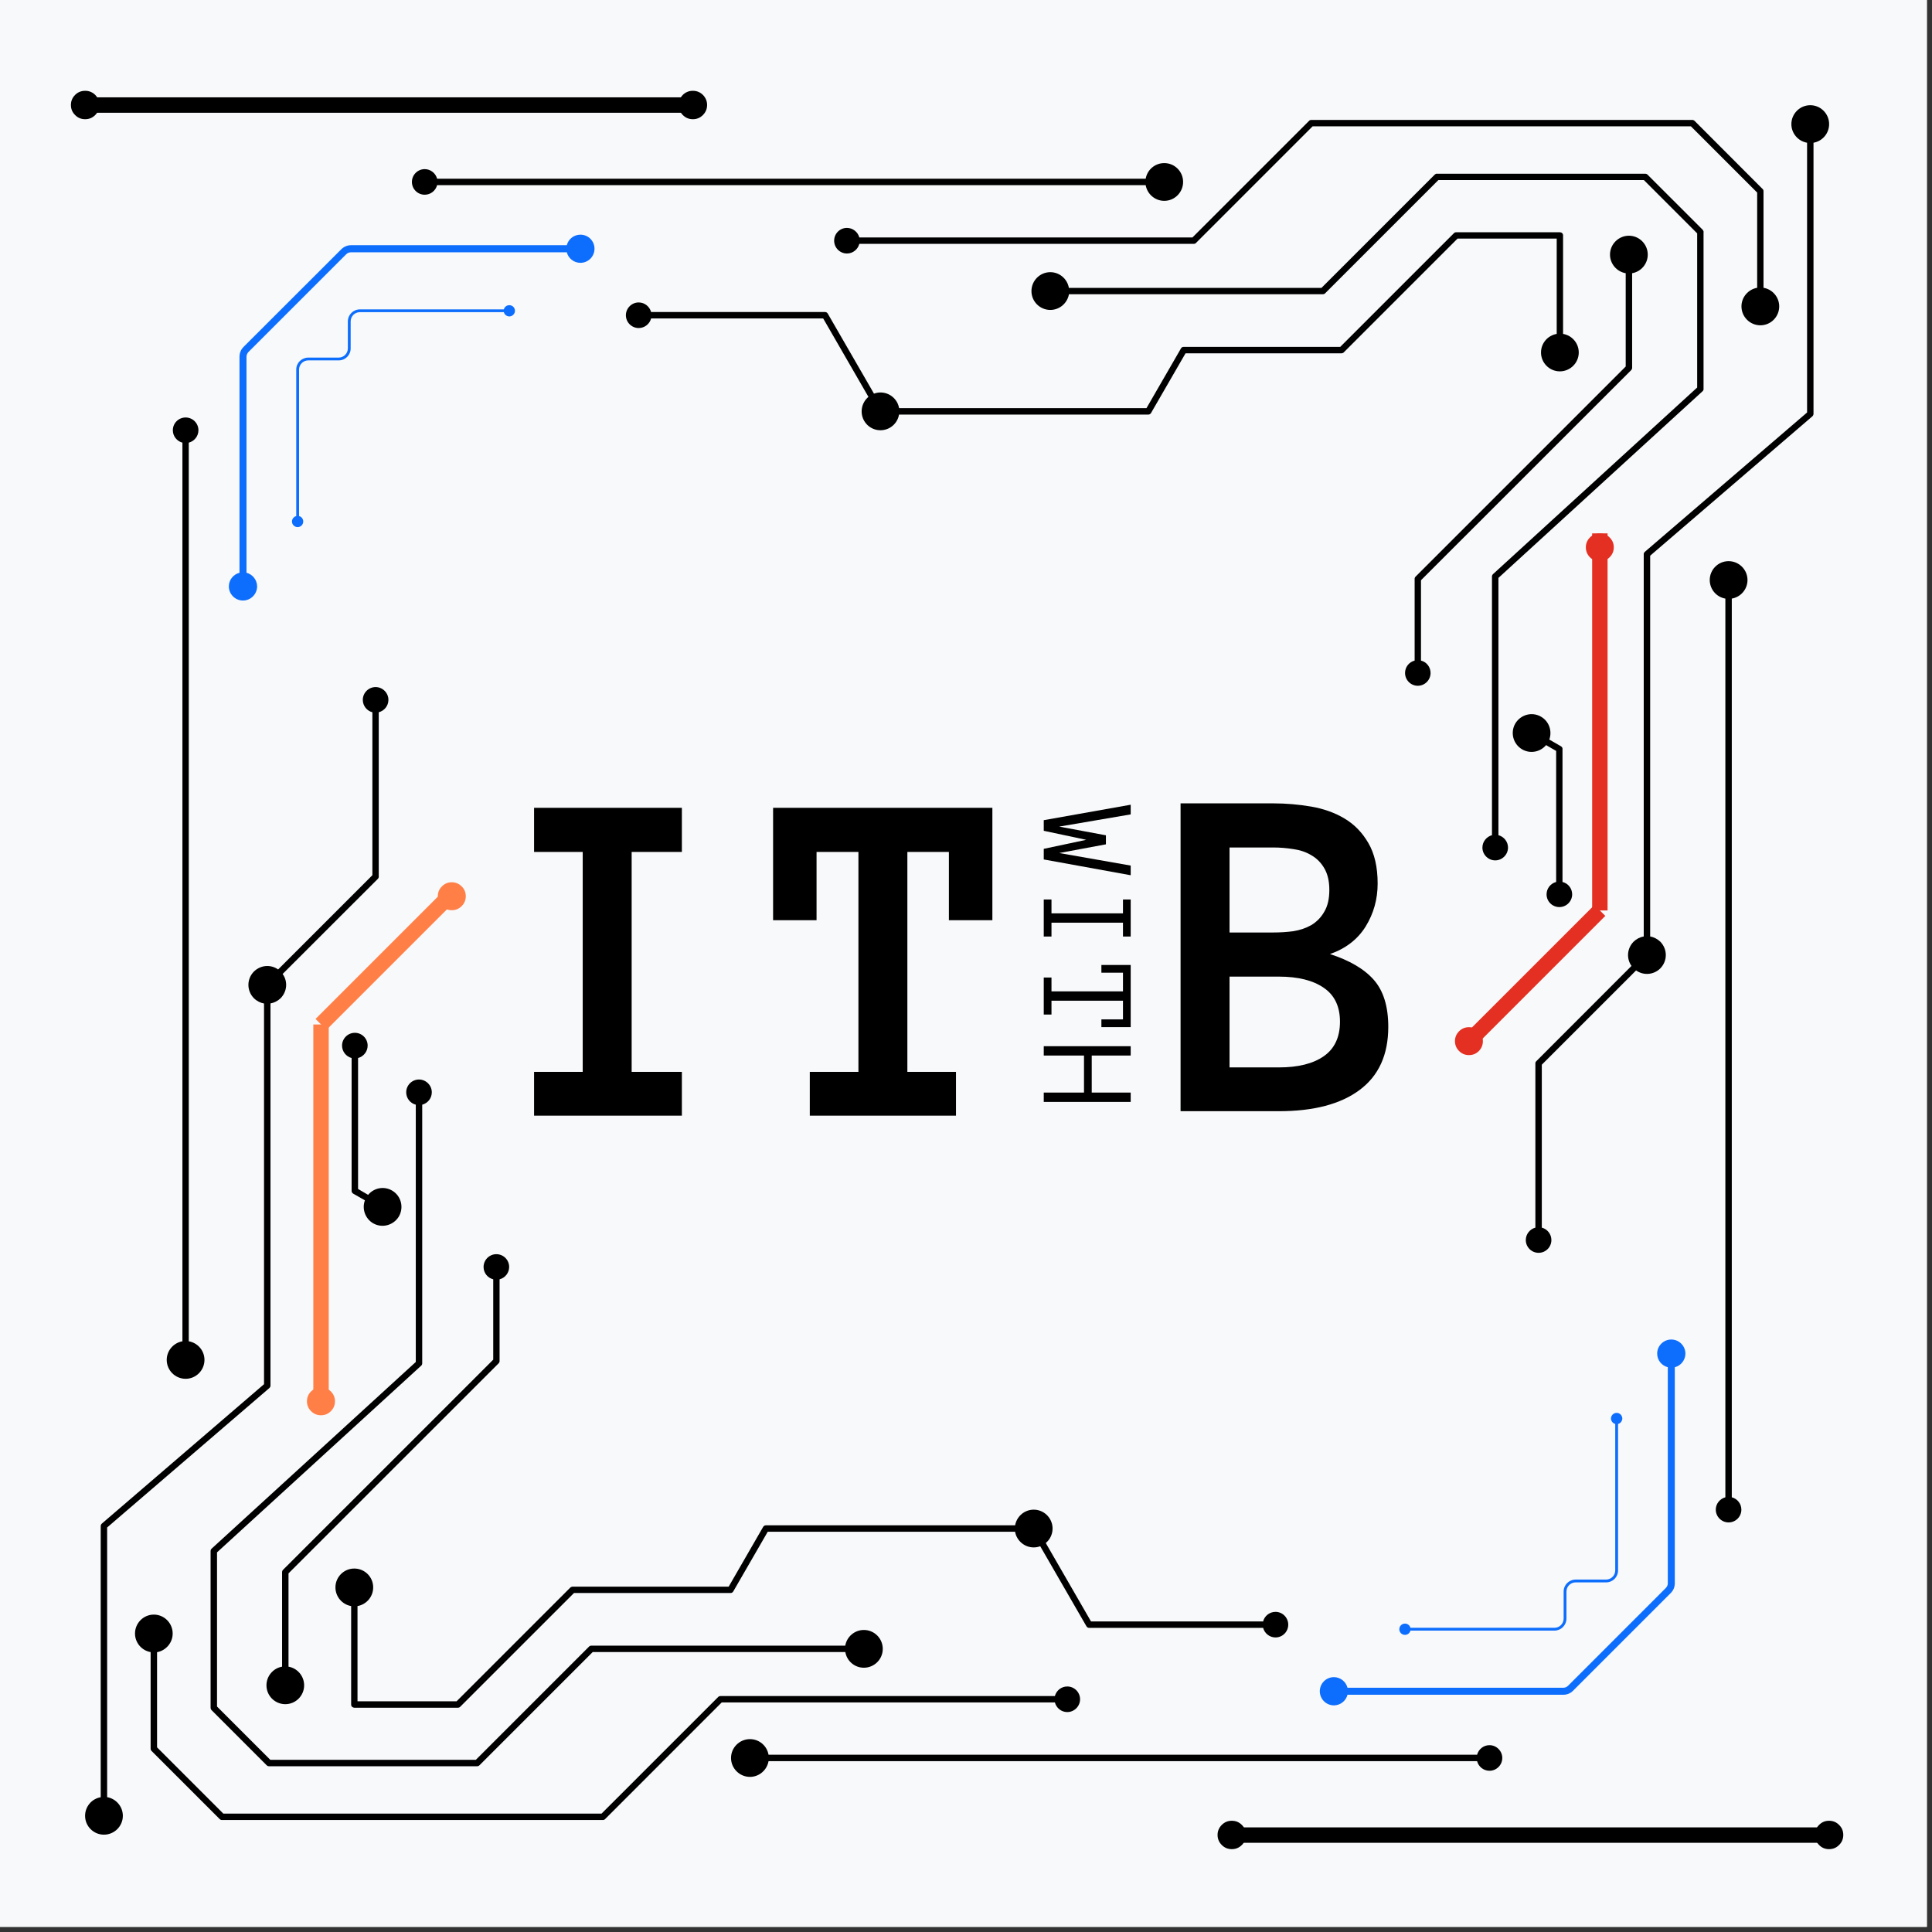 <svg xmlns="http://www.w3.org/2000/svg" xmlns:xlink="http://www.w3.org/1999/xlink" width="125" zoomAndPan="magnify" viewBox="0 0 93.75 93.75" height="125" preserveAspectRatio="xMidYMid meet" version="1.0"><rect x="0" y="0" width="93.75" height="93.75" fill="#333333" stroke="none"/><defs><g/><clipPath id="3cff6af5da"><path d="M 0 0 L 93.5 0 L 93.5 93.5 L 0 93.5 Z M 0 0 " clip-rule="nonzero"/></clipPath><clipPath id="6f61204e3f"><path d="M 19.934 5.051 L 88.75 5.051 L 88.75 73.867 L 19.934 73.867 Z M 19.934 5.051 " clip-rule="nonzero"/></clipPath><clipPath id="99d6941542"><path d="M 4.137 20.266 L 72.953 20.266 L 72.953 89.082 L 4.137 89.082 Z M 4.137 20.266 " clip-rule="nonzero"/></clipPath><clipPath id="ebbb6bf701"><path d="M 70.602 49.844 L 72 49.844 L 72 51.34 L 70.602 51.34 Z M 70.602 49.844 " clip-rule="nonzero"/></clipPath><clipPath id="fdcce94742"><path d="M 76.953 25.883 L 78.449 25.883 L 78.449 27.379 L 76.953 27.379 Z M 76.953 25.883 " clip-rule="nonzero"/></clipPath><clipPath id="a2628bde06"><path d="M 14.895 67.32 L 16.391 67.32 L 16.391 68.816 L 14.895 68.816 Z M 14.895 67.32 " clip-rule="nonzero"/></clipPath><clipPath id="abc0ace55f"><path d="M 21.246 42.812 L 22.742 42.812 L 22.742 44.309 L 21.246 44.309 Z M 21.246 42.812 " clip-rule="nonzero"/></clipPath><clipPath id="0a89063597"><path d="M 3.441 4.406 L 4.938 4.406 L 4.938 5.902 L 3.441 5.902 Z M 3.441 4.406 " clip-rule="nonzero"/></clipPath><clipPath id="e0df92a7e6"><path d="M 32.934 4.406 L 34.43 4.406 L 34.43 5.902 L 32.934 5.902 Z M 32.934 4.406 " clip-rule="nonzero"/></clipPath><clipPath id="f9dda06f8a"><path d="M 59.082 88.352 L 60.578 88.352 L 60.578 89.848 L 59.082 89.848 Z M 59.082 88.352 " clip-rule="nonzero"/></clipPath><clipPath id="82c2ed9d9c"><path d="M 88.066 88.352 L 89.562 88.352 L 89.562 89.848 L 88.066 89.848 Z M 88.066 88.352 " clip-rule="nonzero"/></clipPath><clipPath id="c3082e81ad"><path d="M 11 11.387 L 28.855 11.387 L 28.855 29.34 L 11 29.34 Z M 11 11.387 " clip-rule="nonzero"/></clipPath><clipPath id="b703730b1b"><path d="M 64.035 65 L 81.988 65 L 81.988 82.754 L 64.035 82.754 Z M 64.035 65 " clip-rule="nonzero"/></clipPath></defs><g clip-path="url(#3cff6af5da)"><path fill="#ffffff" d="M 0 0 L 93.5 0 L 93.5 93.5 L 0 93.5 Z M 0 0 " fill-opacity="1" fill-rule="nonzero"/><path fill="#f8f9fa" d="M 0 0 L 93.5 0 L 93.5 93.5 L 0 93.5 Z M 0 0 " fill-opacity="1" fill-rule="nonzero"/></g><g clip-path="url(#6f61204e3f)"><path fill="#000000" d="M 84.504 14.867 C 84.504 15.375 84.918 15.785 85.422 15.785 C 85.926 15.785 86.336 15.375 86.336 14.867 C 86.336 14.418 86.008 14.039 85.574 13.965 L 85.574 9.281 C 85.574 9.23 85.555 9.188 85.523 9.164 L 82.227 5.863 C 82.188 5.828 82.145 5.816 82.102 5.82 L 63.633 5.82 C 63.582 5.82 63.539 5.84 63.516 5.871 L 57.863 11.523 L 41.699 11.523 C 41.629 11.258 41.383 11.059 41.098 11.059 C 40.754 11.059 40.477 11.336 40.477 11.68 C 40.477 12.02 40.754 12.301 41.098 12.301 C 41.387 12.301 41.629 12.102 41.699 11.832 L 57.91 11.832 C 57.941 11.836 57.977 11.832 58.012 11.809 C 58.023 11.801 58.031 11.797 58.035 11.789 L 63.695 6.129 L 82.051 6.129 L 85.266 9.344 L 85.266 13.965 C 84.836 14.039 84.504 14.418 84.504 14.867 M 50.965 13.207 C 50.461 13.207 50.051 13.621 50.051 14.125 C 50.051 14.629 50.461 15.039 50.965 15.039 C 51.418 15.039 51.793 14.711 51.871 14.277 L 64.191 14.277 C 64.234 14.277 64.273 14.262 64.301 14.234 L 69.797 8.738 L 79.77 8.738 L 82.355 11.324 L 82.355 18.805 L 72.449 27.859 C 72.41 27.895 72.395 27.941 72.398 27.984 L 72.398 40.527 C 72.133 40.598 71.934 40.844 71.934 41.129 C 71.934 41.469 72.215 41.75 72.555 41.75 C 72.895 41.75 73.176 41.469 73.176 41.129 C 73.176 40.84 72.977 40.598 72.711 40.527 L 72.711 28.043 L 82.605 18.996 C 82.629 18.98 82.645 18.957 82.66 18.922 C 82.664 18.906 82.664 18.891 82.664 18.875 L 82.664 11.277 C 82.672 11.246 82.664 11.211 82.641 11.176 C 82.637 11.164 82.629 11.156 82.621 11.148 L 79.945 8.473 C 79.914 8.445 79.879 8.43 79.832 8.43 L 69.746 8.43 C 69.715 8.422 69.68 8.43 69.645 8.453 C 69.637 8.461 69.629 8.465 69.621 8.473 L 64.125 13.969 L 51.867 13.969 C 51.793 13.539 51.418 13.207 50.965 13.207 Z M 74.777 34.777 C 74.34 34.523 73.785 34.676 73.527 35.113 C 73.277 35.551 73.426 36.109 73.863 36.363 C 74.254 36.59 74.742 36.492 75.023 36.156 L 75.512 36.438 L 75.512 42.797 C 75.246 42.867 75.047 43.109 75.047 43.398 C 75.047 43.738 75.324 44.016 75.668 44.016 C 76.008 44.016 76.289 43.738 76.289 43.398 C 76.289 43.109 76.09 42.863 75.82 42.797 L 75.82 36.359 C 75.828 36.316 75.812 36.27 75.773 36.234 C 75.766 36.227 75.754 36.219 75.742 36.211 L 75.18 35.887 C 75.328 35.477 75.172 35.004 74.777 34.777 Z M 79.957 12.355 C 79.957 11.852 79.547 11.438 79.043 11.438 C 78.539 11.438 78.125 11.852 78.125 12.355 C 78.125 12.805 78.457 13.184 78.887 13.258 L 78.887 17.785 L 68.688 27.984 C 68.652 28.02 68.641 28.066 68.645 28.105 L 68.645 32.055 C 68.375 32.125 68.18 32.367 68.18 32.656 C 68.18 32.996 68.457 33.277 68.797 33.277 C 69.141 33.277 69.418 32.996 69.418 32.656 C 69.418 32.367 69.223 32.121 68.953 32.055 L 68.953 28.156 L 79.145 17.969 C 79.164 17.949 79.18 17.926 79.191 17.898 C 79.195 17.883 79.199 17.867 79.199 17.852 L 79.199 13.258 C 79.629 13.184 79.957 12.805 79.957 12.355 Z M 84.797 28.145 C 84.797 27.641 84.383 27.23 83.879 27.23 C 83.375 27.23 82.965 27.641 82.965 28.145 C 82.965 28.598 83.293 28.973 83.723 29.047 L 83.723 72.656 C 83.457 72.727 83.258 72.969 83.258 73.254 C 83.258 73.598 83.539 73.875 83.879 73.875 C 84.223 73.875 84.5 73.598 84.5 73.254 C 84.5 72.969 84.301 72.723 84.035 72.656 L 84.035 29.047 C 84.465 28.973 84.797 28.598 84.797 28.145 Z M 56.496 9.746 C 57 9.746 57.41 9.332 57.41 8.828 C 57.41 8.324 57 7.914 56.496 7.914 C 56.043 7.914 55.668 8.242 55.594 8.672 L 21.211 8.672 C 21.141 8.406 20.895 8.207 20.609 8.207 C 20.266 8.207 19.988 8.488 19.988 8.828 C 19.988 9.172 20.266 9.449 20.609 9.449 C 20.898 9.449 21.141 9.25 21.211 8.984 L 55.594 8.984 C 55.668 9.414 56.043 9.746 56.496 9.746 Z M 41.934 20.422 C 42.188 20.859 42.742 21.008 43.184 20.754 C 43.426 20.613 43.582 20.375 43.625 20.117 L 55.711 20.117 C 55.754 20.121 55.797 20.105 55.836 20.066 C 55.844 20.059 55.852 20.051 55.855 20.039 L 57.527 17.145 L 65.082 17.145 C 65.113 17.145 65.148 17.141 65.184 17.117 C 65.195 17.113 65.203 17.105 65.207 17.098 L 70.727 11.578 L 75.539 11.578 L 75.539 16.203 C 75.105 16.277 74.777 16.652 74.777 17.105 C 74.777 17.609 75.188 18.02 75.691 18.02 C 76.195 18.02 76.609 17.609 76.609 17.105 C 76.609 16.652 76.281 16.277 75.848 16.203 L 75.848 11.422 C 75.848 11.328 75.773 11.27 75.691 11.27 L 70.664 11.27 C 70.613 11.27 70.574 11.289 70.547 11.32 L 65.035 16.832 L 57.438 16.832 C 57.375 16.832 57.328 16.863 57.305 16.91 L 55.633 19.805 L 43.629 19.805 C 43.609 19.703 43.574 19.598 43.52 19.504 C 43.289 19.109 42.82 18.949 42.41 19.102 L 40.168 15.219 C 40.137 15.164 40.086 15.141 40.035 15.141 L 31.594 15.141 C 31.523 14.875 31.281 14.676 30.992 14.676 C 30.652 14.676 30.371 14.957 30.371 15.297 C 30.371 15.641 30.652 15.918 30.992 15.918 C 31.281 15.918 31.527 15.719 31.594 15.453 L 39.945 15.453 L 42.141 19.258 C 41.805 19.539 41.707 20.027 41.934 20.422 Z M 88.758 6.023 C 88.758 5.52 88.348 5.105 87.844 5.105 C 87.336 5.105 86.926 5.52 86.926 6.023 C 86.926 6.473 87.254 6.852 87.688 6.926 L 87.688 20.016 L 79.816 26.777 C 79.777 26.812 79.758 26.859 79.762 26.898 L 79.762 45.441 C 79.582 45.473 79.41 45.559 79.27 45.695 C 78.949 46.023 78.914 46.512 79.168 46.871 L 74.551 51.492 C 74.512 51.527 74.5 51.574 74.504 51.613 L 74.504 59.57 C 74.238 59.641 74.039 59.887 74.039 60.172 C 74.039 60.516 74.32 60.793 74.66 60.793 C 75.004 60.793 75.281 60.516 75.281 60.172 C 75.281 59.883 75.082 59.641 74.816 59.57 L 74.816 51.664 L 79.391 47.09 C 79.75 47.344 80.238 47.312 80.566 46.992 C 80.922 46.625 80.922 46.062 80.566 45.695 C 80.422 45.559 80.25 45.473 80.074 45.441 L 80.074 26.965 L 87.934 20.211 C 87.961 20.191 87.98 20.168 87.992 20.129 C 87.996 20.113 88 20.102 88 20.082 L 88 6.926 C 88.43 6.852 88.758 6.473 88.758 6.023 Z M 88.758 6.023 " fill-opacity="1" fill-rule="nonzero"/></g><g clip-path="url(#99d6941542)"><path fill="#000000" d="M 8.379 79.266 C 8.379 78.762 7.969 78.348 7.465 78.348 C 6.961 78.348 6.551 78.762 6.551 79.266 C 6.551 79.715 6.879 80.094 7.309 80.168 L 7.309 84.855 C 7.309 84.906 7.332 84.945 7.363 84.973 L 10.66 88.27 C 10.699 88.309 10.742 88.32 10.785 88.316 L 29.254 88.316 C 29.305 88.316 29.344 88.293 29.371 88.262 L 35.023 82.609 L 51.188 82.609 C 51.258 82.879 51.5 83.078 51.789 83.078 C 52.129 83.078 52.41 82.797 52.41 82.457 C 52.41 82.113 52.129 81.836 51.789 81.836 C 51.5 81.836 51.258 82.035 51.188 82.301 L 34.977 82.301 C 34.945 82.297 34.906 82.305 34.875 82.324 C 34.863 82.332 34.855 82.34 34.848 82.348 L 29.191 88.004 L 10.836 88.004 L 7.621 84.789 L 7.621 80.172 C 8.051 80.094 8.379 79.715 8.379 79.266 M 41.918 80.926 C 42.426 80.926 42.836 80.516 42.836 80.012 C 42.836 79.504 42.426 79.094 41.918 79.094 C 41.469 79.094 41.09 79.422 41.016 79.855 L 28.695 79.855 C 28.652 79.855 28.613 79.871 28.586 79.898 L 23.09 85.395 L 13.117 85.395 L 10.531 82.809 L 10.531 75.328 L 20.434 66.273 C 20.473 66.242 20.488 66.195 20.488 66.152 L 20.488 53.605 C 20.754 53.535 20.953 53.293 20.953 53.004 C 20.953 52.664 20.672 52.383 20.332 52.383 C 19.988 52.383 19.711 52.664 19.711 53.004 C 19.711 53.293 19.91 53.539 20.176 53.605 L 20.176 66.09 L 10.281 75.137 C 10.258 75.152 10.238 75.18 10.227 75.211 C 10.223 75.227 10.219 75.242 10.219 75.258 L 10.219 82.855 C 10.215 82.887 10.223 82.922 10.246 82.957 C 10.25 82.969 10.258 82.977 10.266 82.984 L 12.941 85.66 C 12.969 85.688 13.008 85.707 13.051 85.707 L 23.141 85.707 C 23.172 85.711 23.207 85.703 23.242 85.68 C 23.25 85.676 23.258 85.668 23.266 85.66 L 28.762 80.164 L 41.02 80.164 C 41.09 80.598 41.469 80.926 41.918 80.926 Z M 18.105 59.359 C 18.547 59.613 19.102 59.457 19.359 59.023 C 19.609 58.582 19.461 58.023 19.023 57.77 C 18.629 57.543 18.145 57.641 17.863 57.98 L 17.375 57.695 L 17.375 51.34 C 17.641 51.27 17.84 51.023 17.84 50.738 C 17.84 50.395 17.562 50.117 17.219 50.117 C 16.879 50.117 16.598 50.395 16.598 50.738 C 16.598 51.027 16.797 51.27 17.062 51.34 L 17.062 57.777 C 17.059 57.82 17.074 57.863 17.113 57.902 C 17.121 57.91 17.133 57.914 17.141 57.922 L 17.707 58.246 C 17.555 58.656 17.715 59.129 18.105 59.359 Z M 12.93 81.781 C 12.93 82.285 13.34 82.695 13.844 82.695 C 14.348 82.695 14.758 82.285 14.758 81.781 C 14.758 81.328 14.43 80.949 14 80.875 L 14 76.348 L 24.199 66.152 C 24.234 66.113 24.246 66.066 24.242 66.027 L 24.242 62.078 C 24.508 62.012 24.707 61.766 24.707 61.48 C 24.707 61.137 24.43 60.859 24.086 60.859 C 23.746 60.859 23.465 61.137 23.465 61.48 C 23.465 61.77 23.664 62.012 23.934 62.078 L 23.934 65.977 L 13.742 76.168 C 13.723 76.184 13.707 76.207 13.695 76.238 C 13.691 76.254 13.688 76.266 13.688 76.285 L 13.688 80.875 C 13.258 80.949 12.93 81.328 12.93 81.781 Z M 8.09 65.988 C 8.09 66.492 8.5 66.906 9.008 66.906 C 9.512 66.906 9.922 66.492 9.922 65.988 C 9.922 65.539 9.594 65.16 9.16 65.086 L 9.16 21.48 C 9.43 21.41 9.629 21.164 9.629 20.879 C 9.629 20.535 9.348 20.258 9.008 20.258 C 8.664 20.258 8.387 20.535 8.387 20.879 C 8.387 21.168 8.586 21.41 8.852 21.48 L 8.852 65.086 C 8.422 65.16 8.09 65.539 8.09 65.988 Z M 36.391 84.391 C 35.887 84.391 35.473 84.801 35.473 85.305 C 35.473 85.809 35.887 86.223 36.391 86.223 C 36.84 86.223 37.219 85.891 37.293 85.461 L 71.676 85.461 C 71.746 85.727 71.988 85.926 72.277 85.926 C 72.617 85.926 72.898 85.648 72.898 85.305 C 72.898 84.965 72.617 84.684 72.277 84.684 C 71.988 84.684 71.746 84.883 71.676 85.148 L 37.293 85.148 C 37.219 84.719 36.844 84.391 36.391 84.391 Z M 50.953 73.715 C 50.699 73.277 50.145 73.125 49.703 73.379 C 49.461 73.52 49.305 73.758 49.258 74.016 L 37.176 74.016 C 37.133 74.012 37.09 74.027 37.051 74.066 C 37.043 74.074 37.035 74.082 37.031 74.094 L 35.359 76.992 L 27.805 76.992 C 27.773 76.988 27.738 76.996 27.703 77.016 C 27.691 77.023 27.684 77.027 27.676 77.035 L 22.156 82.555 L 17.348 82.555 L 17.348 77.934 C 17.781 77.859 18.109 77.48 18.109 77.027 C 18.109 76.523 17.699 76.113 17.191 76.113 C 16.688 76.113 16.277 76.523 16.277 77.027 C 16.277 77.48 16.605 77.859 17.039 77.934 L 17.039 82.711 C 17.039 82.809 17.113 82.863 17.191 82.867 L 22.223 82.867 C 22.273 82.867 22.312 82.844 22.34 82.812 L 27.852 77.301 L 35.449 77.301 C 35.512 77.301 35.555 77.27 35.582 77.223 L 37.254 74.328 L 49.258 74.328 C 49.273 74.434 49.312 74.535 49.367 74.629 C 49.598 75.023 50.066 75.184 50.477 75.031 L 52.719 78.914 C 52.75 78.969 52.801 78.992 52.852 78.992 L 61.293 78.992 C 61.363 79.258 61.605 79.457 61.895 79.457 C 62.234 79.457 62.512 79.18 62.512 78.836 C 62.512 78.496 62.234 78.215 61.895 78.215 C 61.605 78.215 61.359 78.414 61.293 78.68 L 52.941 78.68 L 50.746 74.875 C 51.082 74.594 51.18 74.109 50.953 73.715 Z M 4.129 88.113 C 4.129 88.617 4.539 89.027 5.043 89.027 C 5.547 89.027 5.961 88.617 5.961 88.113 C 5.961 87.66 5.629 87.281 5.199 87.207 L 5.199 74.121 L 13.07 67.355 C 13.109 67.32 13.125 67.277 13.125 67.234 L 13.125 48.691 C 13.305 48.66 13.477 48.574 13.617 48.438 C 13.938 48.109 13.973 47.621 13.715 47.262 L 18.336 42.645 C 18.371 42.605 18.387 42.562 18.379 42.52 L 18.379 34.562 C 18.648 34.492 18.848 34.25 18.848 33.961 C 18.848 33.621 18.566 33.34 18.227 33.34 C 17.883 33.34 17.605 33.621 17.605 33.961 C 17.605 34.25 17.805 34.496 18.07 34.562 L 18.07 42.469 L 13.496 47.043 C 13.137 46.789 12.648 46.824 12.32 47.145 C 11.965 47.508 11.965 48.074 12.32 48.438 C 12.461 48.578 12.637 48.664 12.812 48.695 L 12.812 67.168 L 4.949 73.926 C 4.926 73.941 4.906 73.969 4.895 74.004 C 4.891 74.02 4.887 74.035 4.887 74.051 L 4.887 87.211 C 4.457 87.281 4.129 87.66 4.129 88.113 Z M 4.129 88.113 " fill-opacity="1" fill-rule="nonzero"/></g><path stroke-linecap="butt" transform="matrix(0.748, 0, 0, 0.748, 4.643, 4.725)" fill="none" stroke-linejoin="miter" d="M 0.002 0.498 L 38.746 0.498 " stroke="#000000" stroke-width="1" stroke-opacity="1" stroke-miterlimit="4"/><path stroke-linecap="butt" transform="matrix(0, 0.748, -0.748, 0, 78.006, 25.885)" fill="none" stroke-linejoin="miter" d="M -0.002 0.499 L 24.459 0.499 " stroke="#e33022" stroke-width="1" stroke-opacity="1" stroke-miterlimit="4"/><path stroke-linecap="butt" transform="matrix(0, 0.748, -0.748, 0, 15.951, 49.71)" fill="none" stroke-linejoin="miter" d="M 0.002 0.499 L 24.457 0.499 " stroke="#ff7f46" stroke-width="1" stroke-opacity="1" stroke-miterlimit="4"/><path stroke-linecap="butt" transform="matrix(-0.529, 0.529, -0.529, -0.529, 22.191, 43.624)" fill="none" stroke-linejoin="miter" d="M 0.001 0.501 L 12.002 0.501 " stroke="#ff7f46" stroke-width="1" stroke-opacity="1" stroke-miterlimit="4"/><path stroke-linecap="butt" transform="matrix(0.748, 0, 0, 0.748, 59.777, 88.671)" fill="none" stroke-linejoin="miter" d="M 0 0.503 L 38.749 0.503 " stroke="#000000" stroke-width="1" stroke-opacity="1" stroke-miterlimit="4"/><path stroke-linecap="butt" transform="matrix(-0.529, 0.529, -0.529, -0.529, 77.897, 44.443)" fill="none" stroke-linejoin="miter" d="M 0.001 0.499 L 12.002 0.499 " stroke="#e33022" stroke-width="1" stroke-opacity="1" stroke-miterlimit="4"/><g clip-path="url(#ebbb6bf701)"><path fill="#e33022" d="M 71.957 50.52 C 71.957 50.707 71.891 50.867 71.762 51 C 71.629 51.133 71.469 51.199 71.281 51.199 C 71.094 51.199 70.934 51.133 70.801 51 C 70.668 50.867 70.602 50.707 70.602 50.52 C 70.602 50.336 70.668 50.176 70.801 50.043 C 70.934 49.91 71.094 49.844 71.281 49.844 C 71.469 49.844 71.629 49.91 71.762 50.043 C 71.891 50.176 71.957 50.336 71.957 50.52 Z M 71.957 50.52 " fill-opacity="1" fill-rule="nonzero"/></g><g clip-path="url(#fdcce94742)"><path fill="#e33022" d="M 78.309 26.559 C 78.309 26.746 78.242 26.906 78.109 27.039 C 77.977 27.172 77.816 27.238 77.629 27.238 C 77.441 27.238 77.281 27.172 77.148 27.039 C 77.02 26.906 76.953 26.746 76.953 26.559 C 76.953 26.371 77.02 26.215 77.148 26.082 C 77.281 25.949 77.441 25.883 77.629 25.883 C 77.816 25.883 77.977 25.949 78.109 26.082 C 78.242 26.215 78.309 26.371 78.309 26.559 Z M 78.309 26.559 " fill-opacity="1" fill-rule="nonzero"/></g><g clip-path="url(#a2628bde06)"><path fill="#ff7f46" d="M 16.254 67.996 C 16.254 68.184 16.188 68.344 16.055 68.477 C 15.922 68.609 15.762 68.676 15.574 68.676 C 15.387 68.676 15.227 68.609 15.094 68.477 C 14.961 68.344 14.895 68.184 14.895 67.996 C 14.895 67.812 14.961 67.652 15.094 67.52 C 15.227 67.387 15.387 67.32 15.574 67.32 C 15.762 67.32 15.922 67.387 16.055 67.52 C 16.188 67.652 16.254 67.812 16.254 67.996 Z M 16.254 67.996 " fill-opacity="1" fill-rule="nonzero"/></g><g clip-path="url(#abc0ace55f)"><path fill="#ff7f46" d="M 22.602 43.488 C 22.602 43.676 22.535 43.836 22.402 43.969 C 22.27 44.102 22.109 44.168 21.922 44.168 C 21.734 44.168 21.574 44.102 21.445 43.969 C 21.312 43.836 21.246 43.676 21.246 43.488 C 21.246 43.301 21.312 43.141 21.445 43.012 C 21.574 42.879 21.734 42.812 21.922 42.812 C 22.109 42.812 22.27 42.879 22.402 43.012 C 22.535 43.141 22.602 43.301 22.602 43.488 Z M 22.602 43.488 " fill-opacity="1" fill-rule="nonzero"/></g><g clip-path="url(#0a89063597)"><path fill="#000000" d="M 4.82 5.094 C 4.82 5.285 4.754 5.449 4.621 5.582 C 4.484 5.719 4.324 5.785 4.133 5.785 C 3.941 5.785 3.777 5.719 3.645 5.582 C 3.508 5.449 3.441 5.285 3.441 5.094 C 3.441 4.906 3.508 4.742 3.645 4.605 C 3.777 4.473 3.941 4.406 4.133 4.406 C 4.324 4.406 4.484 4.473 4.621 4.605 C 4.754 4.742 4.82 4.906 4.82 5.094 Z M 4.82 5.094 " fill-opacity="1" fill-rule="nonzero"/></g><g clip-path="url(#e0df92a7e6)"><path fill="#000000" d="M 34.312 5.094 C 34.312 5.285 34.242 5.449 34.109 5.582 C 33.973 5.719 33.812 5.785 33.621 5.785 C 33.43 5.785 33.27 5.719 33.133 5.582 C 33 5.449 32.934 5.285 32.934 5.094 C 32.934 4.906 33 4.742 33.133 4.605 C 33.27 4.473 33.43 4.406 33.621 4.406 C 33.812 4.406 33.973 4.473 34.109 4.605 C 34.242 4.742 34.312 4.906 34.312 5.094 Z M 34.312 5.094 " fill-opacity="1" fill-rule="nonzero"/></g><g clip-path="url(#f9dda06f8a)"><path fill="#000000" d="M 60.461 89.039 C 60.461 89.23 60.395 89.395 60.262 89.527 C 60.125 89.664 59.965 89.73 59.773 89.73 C 59.582 89.73 59.422 89.664 59.285 89.527 C 59.152 89.395 59.082 89.23 59.082 89.039 C 59.082 88.852 59.152 88.688 59.285 88.555 C 59.422 88.418 59.582 88.352 59.773 88.352 C 59.965 88.352 60.125 88.418 60.262 88.555 C 60.395 88.688 60.461 88.852 60.461 89.039 Z M 60.461 89.039 " fill-opacity="1" fill-rule="nonzero"/></g><g clip-path="url(#82c2ed9d9c)"><path fill="#000000" d="M 89.445 89.039 C 89.445 89.23 89.379 89.395 89.242 89.527 C 89.109 89.664 88.945 89.73 88.754 89.73 C 88.566 89.73 88.402 89.664 88.27 89.527 C 88.133 89.395 88.066 89.23 88.066 89.039 C 88.066 88.852 88.133 88.688 88.27 88.555 C 88.402 88.418 88.566 88.352 88.754 88.352 C 88.945 88.352 89.109 88.418 89.242 88.555 C 89.379 88.688 89.445 88.852 89.445 89.039 Z M 89.445 89.039 " fill-opacity="1" fill-rule="nonzero"/></g><g clip-path="url(#c3082e81ad)"><path fill="#0d6efd" d="M 12.477 28.457 C 12.473 28.832 12.168 29.141 11.789 29.141 C 11.414 29.141 11.105 28.832 11.105 28.457 C 11.105 28.137 11.324 27.871 11.621 27.793 L 11.621 17.316 C 11.621 17.129 11.688 16.965 11.82 16.832 L 16.555 12.102 L 16.797 12.34 L 12.062 17.074 C 11.996 17.145 11.961 17.223 11.961 17.316 L 11.961 27.793 C 12.258 27.871 12.473 28.137 12.477 28.457 M 24.715 15.355 C 24.867 15.352 24.988 15.23 24.988 15.082 C 24.988 14.93 24.867 14.809 24.715 14.809 C 24.586 14.809 24.48 14.895 24.449 15.012 L 17.461 15.012 C 17.141 15.016 16.883 15.27 16.879 15.594 L 16.879 16.906 C 16.879 17.152 16.68 17.352 16.434 17.352 L 14.957 17.352 C 14.633 17.355 14.375 17.613 14.375 17.934 L 14.375 25.043 C 14.258 25.07 14.168 25.18 14.168 25.305 C 14.168 25.457 14.293 25.578 14.441 25.578 C 14.594 25.578 14.715 25.457 14.715 25.305 C 14.715 25.18 14.629 25.07 14.512 25.043 L 14.512 17.934 C 14.512 17.691 14.711 17.488 14.957 17.488 L 16.434 17.488 C 16.758 17.488 17.016 17.23 17.016 16.906 L 17.016 15.594 C 17.016 15.348 17.215 15.148 17.461 15.148 L 24.449 15.148 C 24.48 15.266 24.586 15.352 24.715 15.355 Z M 28.164 12.754 C 28.543 12.754 28.848 12.449 28.848 12.07 C 28.848 11.691 28.543 11.387 28.164 11.387 C 27.848 11.387 27.578 11.605 27.504 11.898 L 17.039 11.898 C 16.852 11.898 16.688 11.969 16.555 12.102 C 16.555 12.102 16.797 12.34 16.797 12.34 L 16.801 12.336 C 16.867 12.273 16.945 12.242 17.039 12.242 L 27.504 12.242 C 27.578 12.535 27.848 12.754 28.164 12.754 C 28.117 12.754 28.164 12.754 28.164 12.754 Z M 28.164 12.754 " fill-opacity="1" fill-rule="nonzero"/></g><g fill="#000000" fill-opacity="1"><g transform="translate(24.135, 54.137)"><g><path d="M 8.953 0 L 1.781 0 L 1.781 -2.125 L 4.141 -2.125 L 4.141 -12.797 L 1.781 -12.797 L 1.781 -14.938 L 8.953 -14.938 L 8.953 -12.797 L 6.516 -12.797 L 6.516 -2.125 L 8.953 -2.125 Z M 8.953 0 "/></g></g></g><g fill="#000000" fill-opacity="1"><g transform="translate(37.514, 54.137)"><g><path d="M 10.641 -9.484 L 8.531 -9.484 L 8.531 -12.797 L 6.516 -12.797 L 6.516 -2.125 L 8.875 -2.125 L 8.875 0 L 1.781 0 L 1.781 -2.125 L 4.141 -2.125 L 4.141 -12.797 L 2.109 -12.797 L 2.109 -9.484 L 0 -9.484 L 0 -14.938 L 10.641 -14.938 Z M 10.641 -9.484 "/></g></g></g><g clip-path="url(#b703730b1b)"><path fill="#0d6efd" d="M 80.414 65.684 C 80.414 65.305 80.723 65 81.098 65 C 81.477 65 81.781 65.305 81.785 65.684 C 81.781 66 81.566 66.27 81.27 66.344 L 81.27 76.82 C 81.27 77.008 81.203 77.172 81.07 77.305 L 76.336 82.039 L 76.094 81.797 L 80.828 77.062 C 80.895 76.996 80.93 76.918 80.93 76.82 L 80.93 66.344 C 80.633 66.27 80.414 66 80.414 65.684 M 68.176 78.785 C 68.023 78.785 67.902 78.906 67.902 79.059 C 67.902 79.211 68.023 79.332 68.176 79.332 C 68.305 79.332 68.41 79.246 68.441 79.125 L 75.43 79.125 C 75.75 79.125 76.008 78.867 76.012 78.543 L 76.012 77.23 C 76.012 76.984 76.211 76.785 76.457 76.785 L 77.934 76.785 C 78.258 76.785 78.516 76.527 78.516 76.203 L 78.516 69.098 C 78.633 69.066 78.719 68.961 78.723 68.832 C 78.719 68.68 78.598 68.559 78.449 68.559 C 78.297 68.559 78.176 68.68 78.172 68.832 C 78.176 68.961 78.262 69.066 78.379 69.098 L 78.379 76.203 C 78.379 76.449 78.18 76.648 77.934 76.648 L 76.457 76.648 C 76.133 76.652 75.875 76.906 75.875 77.23 L 75.875 78.543 C 75.875 78.789 75.676 78.988 75.43 78.988 L 68.441 78.988 C 68.41 78.871 68.305 78.785 68.176 78.785 Z M 64.727 81.383 C 64.348 81.383 64.043 81.691 64.043 82.066 C 64.043 82.445 64.348 82.75 64.727 82.754 C 65.043 82.75 65.312 82.535 65.387 82.238 L 75.852 82.238 C 76.039 82.238 76.203 82.172 76.336 82.039 C 76.336 82.039 76.094 81.797 76.094 81.797 L 76.09 81.801 C 76.023 81.867 75.945 81.898 75.852 81.898 L 65.387 81.898 C 65.312 81.602 65.043 81.383 64.727 81.383 C 64.773 81.387 64.727 81.383 64.727 81.383 Z M 64.727 81.383 " fill-opacity="1" fill-rule="nonzero"/></g><g fill="#000000" fill-opacity="1"><g transform="translate(50.648, 39.252)"><g><path d="M 4.219 3.219 L 0 2.453 L 0 1.938 L 2.062 1.5 L 0 1.062 L 0 0.547 L 4.219 -0.203 L 4.219 0.266 L 0.75 0.859 L 3.016 1.281 L 3.016 1.719 L 0.75 2.141 L 4.219 2.75 Z M 4.219 3.219 "/></g></g></g><g fill="#000000" fill-opacity="1"><g transform="translate(50.648, 43.039)"><g><path d="M 0 2.406 L 0 0.609 L 0.375 0.609 L 0.375 1.281 L 3.844 1.281 L 3.844 0.609 L 4.219 0.609 L 4.219 2.406 L 3.844 2.406 L 3.844 1.734 L 0.375 1.734 L 0.375 2.406 Z M 0 2.406 "/></g></g></g><g fill="#000000" fill-opacity="1"><g transform="translate(50.648, 46.825)"><g><path d="M 2.797 3.016 L 2.797 2.641 L 3.844 2.641 L 3.844 1.734 L 0.375 1.734 L 0.375 2.406 L 0 2.406 L 0 0.609 L 0.375 0.609 L 0.375 1.281 L 3.844 1.281 L 3.844 0.375 L 2.797 0.375 L 2.797 0 L 4.219 0 L 4.219 3.016 Z M 2.797 3.016 "/></g></g></g><g fill="#000000" fill-opacity="1"><g transform="translate(50.648, 50.611)"><g><path d="M 0 2.859 L 0 2.406 L 1.953 2.406 L 1.953 0.609 L 0 0.609 L 0 0.156 L 4.219 0.156 L 4.219 0.609 L 2.328 0.609 L 2.328 2.406 L 4.219 2.406 L 4.219 2.859 Z M 0 2.859 "/></g></g></g><g fill="#000000" fill-opacity="1"><g transform="translate(56.725, 53.921)"><g><path d="M 10.641 -4.094 C 10.641 -2.738 10.176 -1.719 9.25 -1.031 C 8.332 -0.344 7.023 0 5.328 0 L 0.562 0 L 0.562 -14.938 L 5.062 -14.938 C 5.688 -14.938 6.301 -14.883 6.906 -14.781 C 7.508 -14.676 8.047 -14.484 8.516 -14.203 C 8.992 -13.922 9.379 -13.523 9.672 -13.016 C 9.973 -12.504 10.125 -11.848 10.125 -11.047 C 10.125 -10.285 9.93 -9.594 9.547 -8.969 C 9.16 -8.344 8.582 -7.895 7.812 -7.625 C 8.758 -7.32 9.469 -6.906 9.938 -6.375 C 10.406 -5.844 10.641 -5.082 10.641 -4.094 Z M 7.781 -10.734 C 7.781 -11.172 7.695 -11.523 7.531 -11.797 C 7.375 -12.066 7.164 -12.273 6.906 -12.422 C 6.645 -12.578 6.352 -12.676 6.031 -12.719 C 5.707 -12.77 5.383 -12.797 5.062 -12.797 L 2.938 -12.797 L 2.938 -8.672 L 5.062 -8.672 C 5.383 -8.672 5.707 -8.691 6.031 -8.734 C 6.352 -8.785 6.645 -8.883 6.906 -9.031 C 7.164 -9.188 7.375 -9.398 7.531 -9.672 C 7.695 -9.941 7.781 -10.297 7.781 -10.734 Z M 8.297 -4.344 C 8.297 -5.082 8.035 -5.629 7.516 -5.984 C 6.992 -6.348 6.266 -6.531 5.328 -6.531 L 2.938 -6.531 L 2.938 -2.125 L 5.328 -2.125 C 6.266 -2.125 6.992 -2.305 7.516 -2.672 C 8.035 -3.035 8.297 -3.594 8.297 -4.344 Z M 8.297 -4.344 "/></g></g></g></svg>
